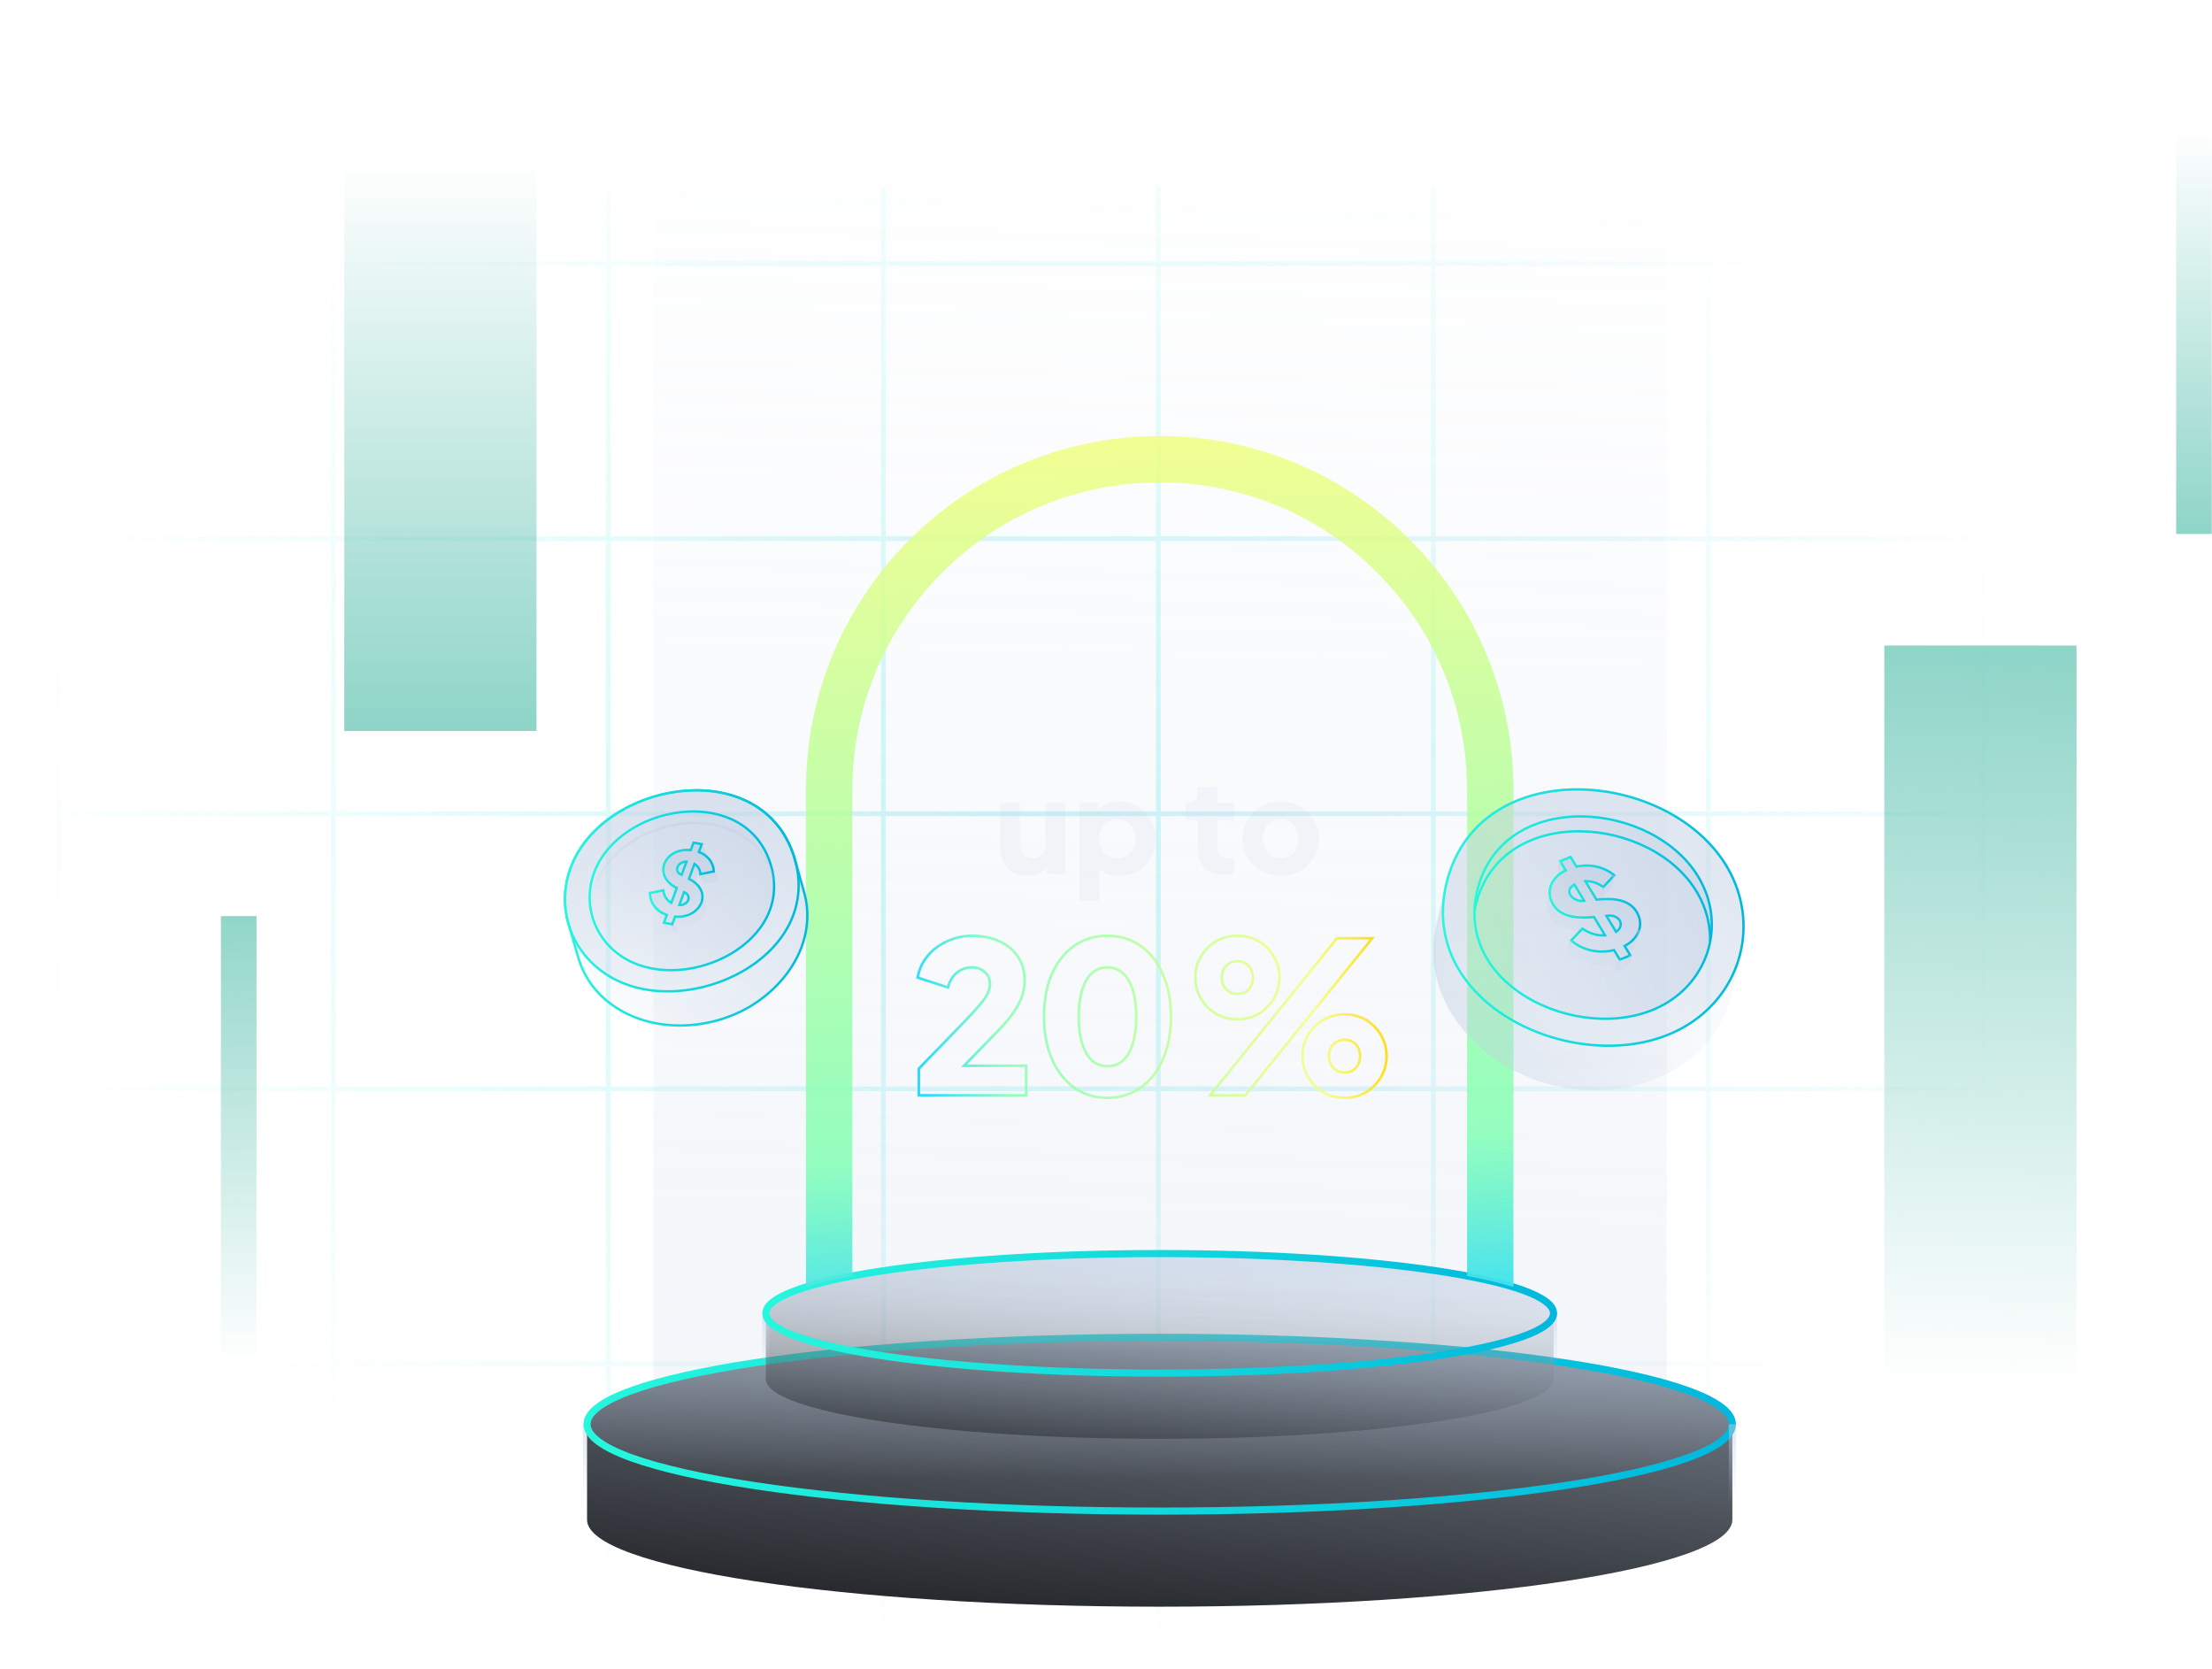 <svg width="830" height="626" viewBox="0 0 830 626" fill="none" xmlns="http://www.w3.org/2000/svg">
  <g opacity="0.25">
    <mask id="mask0_113_459" style="mask-type:alpha" maskUnits="userSpaceOnUse" x="0" y="0"
      width="780" height="626">
      <rect width="779.068" height="625.318" transform="matrix(-1 0 0 1 779.158 0)"
        fill="url(#paint0_radial_113_459)" />
    </mask>
    <g mask="url(#mask0_113_459)">
      <line y1="-0.89" x2="778.036" y2="-0.89"
        transform="matrix(-4.37114e-08 1 1 4.37114e-08 745.107 70.168)"
        stroke="url(#paint1_linear_113_459)" stroke-width="1.781" stroke-dasharray="780">
        <animate attributeName="stroke-dashoffset" from="1560" to="0" dur="4s" begin="1.4s"
          repeatCount="indefinite" />
      </line>
      <line y1="-0.89" x2="778.036" y2="-0.89"
        transform="matrix(-4.37114e-08 1 1 4.37114e-08 641.919 70.168)"
        stroke="url(#paint2_linear_113_459)" stroke-width="1.781" stroke-dasharray="780">
        <animate attributeName="stroke-dashoffset" from="1560" to="0" dur="4s" begin="1.2s"
          repeatCount="indefinite" />
      </line>
      <line y1="-0.89" x2="778.036" y2="-0.89"
        transform="matrix(-4.37114e-08 1 1 4.37114e-08 538.731 70.168)"
        stroke="url(#paint3_linear_113_459)" stroke-width="1.781" stroke-dasharray="780">
        <animate attributeName="stroke-dashoffset" from="1560" to="0" dur="4s" begin="1s"
          repeatCount="indefinite" />
      </line>
      <line y1="-0.89" x2="778.036" y2="-0.89"
        transform="matrix(-4.37114e-08 1 1 4.37114e-08 435.544 70.168)"
        stroke="url(#paint4_linear_113_459)" stroke-width="1.781" stroke-dasharray="780">
        <animate attributeName="stroke-dashoffset" from="1560" to="0" dur="4s" begin="0.8s"
          repeatCount="indefinite" />
      </line>
      <line y1="-0.89" x2="778.036" y2="-0.89"
        transform="matrix(-4.37114e-08 1 1 4.37114e-08 332.356 70.168)"
        stroke="url(#paint5_linear_113_459)" stroke-width="1.781" stroke-dasharray="780">
        <animate attributeName="stroke-dashoffset" from="1560" to="0" dur="4s" begin="0.6s"
          repeatCount="indefinite" />
      </line>
      <line y1="-0.89" x2="778.036" y2="-0.89"
        transform="matrix(-4.37114e-08 1 1 4.37114e-08 229.168 70.168)"
        stroke="url(#paint6_linear_113_459)" stroke-width="1.781" stroke-dasharray="780">
        <animate attributeName="stroke-dashoffset" from="1560" to="0" dur="4s" begin="0.4s"
          repeatCount="indefinite" />
      </line>
      <line y1="-0.89" x2="778.036" y2="-0.89"
        transform="matrix(-4.37114e-08 1 1 4.37114e-08 125.98 70.168)"
        stroke="url(#paint7_linear_113_459)" stroke-width="1.781" stroke-dasharray="780">
        <animate attributeName="stroke-dashoffset" from="1560" to="0" dur="4s"
          repeatCount="indefinite" />
      </line>
      <line y1="-0.89" x2="778.036" y2="-0.89"
        transform="matrix(-4.37114e-08 1 1 4.37114e-08 22.793 70.168)"
        stroke="url(#paint8_linear_113_459)" stroke-width="1.781" />
      <line y1="-0.89" x2="778.036" y2="-0.89" transform="matrix(1 0 0 -1 -5.068 98.029)"
        stroke="url(#paint9_linear_113_459)" stroke-width="1.781" stroke-dasharray="780">
        <animate attributeName="stroke-dashoffset" from="1560" to="0" dur="4s"
          repeatCount="indefinite" />
      </line>
      <line y1="-0.89" x2="778.036" y2="-0.89" transform="matrix(1 0 0 -1 -5.068 201.217)"
        stroke="url(#paint10_linear_113_459)" stroke-width="1.781" stroke-dasharray="780">
        <animate attributeName="stroke-dashoffset" from="1560" to="0" dur="4s" begin="0.4s"
          repeatCount="indefinite" />
      </line>
      <line y1="-0.89" x2="778.036" y2="-0.89" transform="matrix(1 0 0 -1 -5.068 304.404)"
        stroke="url(#paint11_linear_113_459)" stroke-width="1.781" stroke-dasharray="780">
        <animate attributeName="stroke-dashoffset" from="1560" to="0" dur="4s" begin="0.6s"
          repeatCount="indefinite" />
      </line>
      <line y1="-0.89" x2="778.036" y2="-0.89" transform="matrix(1 0 0 -1 -5.068 407.592)"
        stroke="url(#paint12_linear_113_459)" stroke-width="1.781" stroke-dasharray="780">
        <animate attributeName="stroke-dashoffset" from="1560" to="0" dur="4s" begin="0.8s"
          repeatCount="indefinite" />
      </line>
      <line y1="-0.89" x2="778.036" y2="-0.89" transform="matrix(1 0 0 -1 -5.068 510.78)"
        stroke="url(#paint13_linear_113_459)" stroke-width="1.781" stroke-dasharray="780">
        <animate attributeName="stroke-dashoffset" from="1560" to="0" dur="4s" begin="1s"
          repeatCount="indefinite" />
      </line>
      <line y1="-0.89" x2="778.036" y2="-0.89" transform="matrix(1 0 0 -1 -5.068 613.968)"
        stroke="url(#paint14_linear_113_459)" stroke-width="1.781" stroke-dasharray="780">
        <animate attributeName="stroke-dashoffset" from="1560" to="0" dur="4s" begin="1.2s"
          repeatCount="indefinite" />
      </line>
    </g>
  </g>
  <path d="M220.01 534.218V569.832" stroke="url(#paint15_linear_113_459)" stroke-width="2.671"
    stroke-miterlimit="10" />
  <g filter="url(#filter0_b_113_459)">
    <path d="M625.412 22.259H245.225V545.232H625.412V22.259Z" fill="url(#paint16_linear_113_459)"
      fill-opacity="0.4" />
  </g>
  <path xmlns="http://www.w3.org/2000/svg" fill-rule="evenodd" clip-rule="evenodd" d="M344.295 411.413V400.714L360.123 384.411C363.177 381.253 365.469 378.78 367.005 376.988L367.007 376.986C368.594 375.143 369.613 373.669 370.126 372.549L370.133 372.534L370.14 372.52C370.706 371.388 370.971 370.317 370.971 369.299C370.971 367.409 370.361 366.04 369.213 365.062L369.198 365.049L369.184 365.036C368.039 363.979 366.574 363.427 364.71 363.427C362.789 363.427 361.102 363.984 359.616 365.099L359.608 365.105L359.6 365.111C358.154 366.15 357.038 367.79 356.305 370.133L356.012 371.073L343.75 367.076L343.926 366.224C344.582 363.057 345.952 360.283 348.038 357.923C350.105 355.584 352.607 353.79 355.534 352.542C358.456 351.245 361.517 350.595 364.71 350.595C368.661 350.595 372.175 351.289 375.23 352.707C378.281 354.124 380.682 356.129 382.398 358.731C384.123 361.345 384.97 364.388 384.97 367.821C384.97 370.011 384.586 372.17 383.824 374.294L383.821 374.301C383.059 376.371 381.897 378.47 380.353 380.6C378.865 382.672 376.939 384.913 374.583 387.321C374.583 387.321 374.583 387.322 374.582 387.322L362.888 399.358H385.514V411.413H344.295ZM360.588 400.33L373.887 386.642C376.22 384.257 378.113 382.054 379.565 380.032C381.068 377.958 382.183 375.936 382.909 373.965C383.635 371.943 383.998 369.895 383.998 367.821C383.998 364.555 383.194 361.703 381.587 359.266C379.979 356.829 377.724 354.937 374.821 353.589C371.917 352.241 368.547 351.567 364.71 351.567C361.651 351.567 358.722 352.189 355.922 353.433C353.122 354.626 350.737 356.337 348.767 358.566C346.797 360.796 345.5 363.414 344.878 366.421L355.377 369.843C355.417 369.716 355.458 369.59 355.501 369.466C356.281 367.168 357.459 365.453 359.033 364.322C360.692 363.077 362.584 362.455 364.71 362.455C366.784 362.455 368.495 363.077 369.843 364.322C371.243 365.514 371.943 367.173 371.943 369.299C371.943 370.491 371.632 371.71 371.01 372.954C370.439 374.199 369.351 375.754 367.743 377.621C366.188 379.435 363.881 381.924 360.822 385.087L345.267 401.108V410.441H384.542V400.33H360.588ZM402.779 408.435L402.774 408.431C399.137 405.826 396.313 402.177 394.283 397.531C392.249 392.874 391.246 387.5 391.246 381.431C391.246 375.316 392.222 369.943 394.203 365.337L394.207 365.329C396.237 360.733 399.062 357.113 402.696 354.51L402.702 354.506C406.403 351.893 410.672 350.595 415.472 350.595C420.37 350.595 424.669 351.89 428.324 354.508C432.014 357.113 434.84 360.763 436.819 365.412C438.852 370.018 439.854 375.366 439.854 381.431C439.854 387.499 438.852 392.873 436.818 397.529C434.839 402.129 432.013 405.775 428.329 408.429L428.327 408.431C424.672 411.049 420.4 412.346 415.55 412.346C410.75 412.346 406.481 411.048 402.779 408.435ZM435.927 365.799C434.008 361.288 431.286 357.789 427.761 355.3C424.287 352.811 420.191 351.567 415.472 351.567C410.858 351.567 406.788 352.811 403.262 355.3C399.788 357.789 397.066 361.263 395.096 365.721C393.178 370.18 392.219 375.417 392.219 381.431C392.219 387.394 393.204 392.631 395.174 397.142C397.144 401.652 399.866 405.152 403.34 407.641C406.866 410.13 410.936 411.374 415.55 411.374C420.217 411.374 424.287 410.13 427.761 407.641C431.286 405.1 434.008 401.6 435.927 397.142C437.897 392.631 438.882 387.394 438.882 381.431C438.882 375.469 437.897 370.258 435.927 365.799ZM424.578 371.535L424.576 371.53C423.732 368.798 422.515 366.794 420.975 365.441L420.969 365.436L420.964 365.431C419.5 364.104 417.691 363.427 415.472 363.427C413.312 363.427 411.527 364.1 410.059 365.431C408.565 366.785 407.371 368.792 406.524 371.53L406.523 371.535C405.68 374.213 405.245 377.505 405.245 381.431C405.245 385.304 405.679 388.598 406.524 391.333C407.369 394.065 408.562 396.101 410.06 397.51C411.578 398.84 413.415 399.514 415.628 399.514C417.789 399.514 419.573 398.84 421.041 397.51C422.535 396.156 423.73 394.149 424.576 391.41C425.421 388.677 425.855 385.357 425.855 381.431C425.855 377.505 425.421 374.213 424.578 371.535ZM409.406 398.23C407.747 396.675 406.477 394.471 405.595 391.62C404.714 388.768 404.273 385.372 404.273 381.431C404.273 377.439 404.714 374.043 405.595 371.243C406.477 368.392 407.747 366.214 409.406 364.71C411.065 363.207 413.087 362.455 415.472 362.455C417.909 362.455 419.957 363.207 421.616 364.71C423.327 366.214 424.624 368.392 425.505 371.243C426.387 374.043 426.827 377.439 426.827 381.431C426.827 385.424 426.387 388.846 425.505 391.697C424.624 394.549 423.353 396.727 421.694 398.23C420.035 399.734 418.013 400.486 415.628 400.486C413.191 400.486 411.117 399.734 409.406 398.23ZM453.038 411.413L501.428 351.528H515.905L467.515 411.413H453.038ZM455.976 380.711L455.965 380.705C453.55 379.223 451.622 377.268 450.193 374.849C448.751 372.409 448.035 369.696 448.035 366.732C448.035 363.771 448.75 361.059 450.19 358.62C451.62 356.147 453.553 354.186 455.979 352.752L455.987 352.747C458.48 351.307 461.268 350.595 464.329 350.595C467.389 350.595 470.155 351.307 472.601 352.752C475.027 354.186 476.96 356.147 478.39 358.621C479.83 361.059 480.544 363.771 480.544 366.732C480.544 369.696 479.829 372.409 478.387 374.849C476.957 377.268 475.029 379.223 472.614 380.705L472.608 380.709L472.601 380.713C470.155 382.158 467.389 382.87 464.329 382.87C461.268 382.87 458.48 382.158 455.987 380.718L455.976 380.711ZM477.55 359.111C476.202 356.778 474.387 354.937 472.106 353.589C469.825 352.241 467.232 351.567 464.329 351.567C461.425 351.567 458.807 352.241 456.474 353.589C454.192 354.937 452.378 356.778 451.03 359.111C449.682 361.392 449.008 363.933 449.008 366.732C449.008 369.532 449.682 372.073 451.03 374.354C452.378 376.636 454.192 378.476 456.474 379.876C458.807 381.224 461.425 381.898 464.329 381.898C467.232 381.898 469.825 381.224 472.106 379.876C474.387 378.476 476.202 376.636 477.55 374.354C478.898 372.073 479.572 369.532 479.572 366.732C479.572 363.933 478.898 361.392 477.55 359.111ZM467.274 361.932L467.259 361.921C466.525 361.391 465.569 361.094 464.329 361.094C463.088 361.094 462.133 361.391 461.398 361.921L461.383 361.932L461.368 361.942C460.575 362.471 459.963 363.146 459.521 363.979C459.125 364.822 458.924 365.736 458.924 366.732C458.924 367.668 459.121 368.586 459.526 369.495C459.968 370.326 460.583 371.03 461.383 371.611C462.119 372.097 463.081 372.371 464.329 372.371C465.576 372.371 466.538 372.097 467.274 371.611C468.072 371.031 468.656 370.333 469.046 369.513C469.456 368.599 469.656 367.675 469.656 366.732C469.656 365.729 469.452 364.809 469.05 363.96C468.661 363.139 468.08 362.469 467.289 361.942L467.274 361.932ZM469.928 369.921C469.462 370.906 468.762 371.736 467.828 372.41C466.895 373.032 465.729 373.343 464.329 373.343C462.929 373.343 461.762 373.032 460.829 372.41C459.896 371.736 459.17 370.906 458.651 369.921C458.185 368.884 457.951 367.821 457.951 366.732C457.951 365.592 458.185 364.529 458.651 363.544C459.17 362.559 459.896 361.755 460.829 361.133C461.762 360.459 462.929 360.122 464.329 360.122C465.729 360.122 466.895 360.459 467.828 361.133C468.762 361.755 469.462 362.559 469.928 363.544C470.395 364.529 470.628 365.592 470.628 366.732C470.628 367.821 470.395 368.884 469.928 369.921ZM496.185 410.187L496.174 410.18C493.759 408.698 491.831 406.744 490.401 404.325C488.959 401.885 488.244 399.172 488.244 396.208C488.244 393.247 488.959 390.535 490.398 388.097C491.828 385.623 493.761 383.662 496.187 382.228L496.196 382.223C498.688 380.783 501.476 380.07 504.537 380.07C507.597 380.07 510.364 380.783 512.809 382.228C515.235 383.662 517.168 385.623 518.598 388.097C520.038 390.535 520.753 393.247 520.753 396.208C520.753 399.172 520.037 401.885 518.595 404.325C517.166 406.744 515.238 408.698 512.823 410.18L512.816 410.185L512.809 410.189C510.364 411.634 507.597 412.346 504.537 412.346C501.476 412.346 498.688 411.634 496.196 410.194L496.185 410.187ZM517.758 388.587C516.41 386.253 514.596 384.413 512.314 383.065C510.033 381.717 507.441 381.043 504.537 381.043C501.634 381.043 499.015 381.717 496.682 383.065C494.401 384.413 492.586 386.253 491.238 388.587C489.89 390.868 489.216 393.408 489.216 396.208C489.216 399.008 489.89 401.549 491.238 403.83C492.586 406.111 494.401 407.952 496.682 409.352C499.015 410.7 501.634 411.374 504.537 411.374C507.441 411.374 510.033 410.7 512.314 409.352C514.596 407.952 516.41 406.111 517.758 403.83C519.106 401.549 519.78 399.008 519.78 396.208C519.78 393.408 519.106 390.868 517.758 388.587ZM507.482 391.407L507.468 391.397C506.733 390.866 505.778 390.57 504.537 390.57C503.359 390.57 502.389 390.862 501.586 391.411L501.577 391.418C500.783 391.947 500.171 392.622 499.73 393.454C499.333 394.298 499.132 395.212 499.132 396.208C499.132 397.144 499.329 398.062 499.734 398.97C500.174 399.798 500.786 400.5 501.582 401.08C502.383 401.579 503.356 401.847 504.537 401.847C505.784 401.847 506.747 401.572 507.483 401.087C508.28 400.507 508.864 399.809 509.254 398.989C509.664 398.075 509.864 397.15 509.864 396.208C509.864 395.205 509.66 394.285 509.258 393.436C508.869 392.615 508.289 391.945 507.498 391.418L507.482 391.407ZM508.037 401.886C507.104 402.508 505.937 402.819 504.537 402.819C503.189 402.819 502.022 402.508 501.037 401.886C500.104 401.212 499.378 400.382 498.86 399.397C498.393 398.36 498.16 397.297 498.16 396.208C498.16 395.068 498.393 394.005 498.86 393.02C499.378 392.034 500.104 391.231 501.037 390.609C502.022 389.935 503.189 389.598 504.537 389.598C505.937 389.598 507.104 389.935 508.037 390.609C508.97 391.231 509.67 392.034 510.137 393.02C510.603 394.005 510.837 395.068 510.837 396.208C510.837 397.297 510.603 398.36 510.137 399.397C509.67 400.382 508.97 401.212 508.037 401.886ZM455.074 410.441H467.051L513.87 352.5H501.893L455.074 410.441Z" fill="url(#paint17_linear_113_459)"/>
  <path
    d="M385.381 328.587C383.23 328.587 381.388 328.13 379.856 327.218C378.357 326.272 377.216 324.968 376.433 323.306C375.651 321.643 375.26 319.704 375.26 317.487V301.303H382.594V316.9C382.594 317.911 382.79 318.807 383.181 319.59C383.605 320.34 384.192 320.926 384.941 321.35C385.691 321.774 386.539 321.986 387.484 321.986C388.462 321.986 389.309 321.774 390.027 321.35C390.776 320.926 391.347 320.34 391.738 319.59C392.162 318.807 392.374 317.911 392.374 316.9V301.303H399.708V328H392.863V322.719L393.254 323.893C392.634 325.49 391.624 326.68 390.222 327.462C388.853 328.212 387.239 328.587 385.381 328.587ZM405.069 337.779V301.303H411.914V306.388L411.279 304.921C412.159 303.584 413.349 302.558 414.848 301.84C416.38 301.091 418.124 300.716 420.08 300.716C422.623 300.716 424.921 301.335 426.974 302.574C429.028 303.813 430.658 305.491 431.864 307.61C433.07 309.696 433.673 312.043 433.673 314.651C433.673 317.226 433.07 319.574 431.864 321.692C430.691 323.811 429.077 325.49 427.023 326.729C424.97 327.967 422.639 328.587 420.031 328.587C418.206 328.587 416.511 328.261 414.946 327.609C413.414 326.924 412.175 325.93 411.23 324.626L412.403 323.11V337.779H405.069ZM419.151 321.986C420.52 321.986 421.726 321.676 422.769 321.057C423.812 320.437 424.627 319.574 425.214 318.465C425.801 317.357 426.094 316.086 426.094 314.651C426.094 313.217 425.801 311.962 425.214 310.886C424.627 309.778 423.812 308.914 422.769 308.295C421.726 307.643 420.52 307.317 419.151 307.317C417.847 307.317 416.674 307.626 415.63 308.246C414.62 308.865 413.821 309.729 413.234 310.837C412.68 311.946 412.403 313.217 412.403 314.651C412.403 316.086 412.68 317.357 413.234 318.465C413.821 319.574 414.62 320.437 415.63 321.057C416.674 321.676 417.847 321.986 419.151 321.986ZM459.615 328.293C456.388 328.293 453.878 327.43 452.085 325.702C450.324 323.942 449.444 321.497 449.444 318.367V307.659H444.946V301.303H445.19C446.559 301.303 447.602 300.96 448.32 300.276C449.069 299.591 449.444 298.564 449.444 297.195V295.239H456.779V301.303H463.037V307.659H456.779V317.878C456.779 318.791 456.942 319.557 457.268 320.177C457.594 320.763 458.099 321.203 458.783 321.497C459.468 321.79 460.316 321.937 461.326 321.937C461.554 321.937 461.815 321.921 462.108 321.888C462.402 321.855 462.712 321.823 463.037 321.79V328C462.549 328.065 461.994 328.13 461.375 328.196C460.756 328.261 460.169 328.293 459.615 328.293ZM480.586 328.587C477.946 328.587 475.534 327.984 473.35 326.778C471.198 325.571 469.471 323.925 468.167 321.839C466.895 319.72 466.26 317.324 466.26 314.651C466.26 311.946 466.895 309.55 468.167 307.463C469.471 305.377 471.198 303.731 473.35 302.525C475.534 301.319 477.946 300.716 480.586 300.716C483.227 300.716 485.623 301.319 487.774 302.525C489.926 303.731 491.637 305.377 492.908 307.463C494.212 309.55 494.864 311.946 494.864 314.651C494.864 317.324 494.212 319.72 492.908 321.839C491.637 323.925 489.926 325.571 487.774 326.778C485.623 327.984 483.227 328.587 480.586 328.587ZM480.586 321.986C481.923 321.986 483.08 321.676 484.058 321.057C485.069 320.437 485.851 319.574 486.405 318.465C486.992 317.357 487.285 316.086 487.285 314.651C487.285 313.217 486.992 311.962 486.405 310.886C485.851 309.778 485.069 308.914 484.058 308.295C483.08 307.643 481.923 307.317 480.586 307.317C479.25 307.317 478.076 307.643 477.066 308.295C476.055 308.914 475.257 309.778 474.67 310.886C474.116 311.962 473.839 313.217 473.839 314.651C473.839 316.086 474.116 317.357 474.67 318.465C475.257 319.574 476.055 320.437 477.066 321.057C478.076 321.676 479.25 321.986 480.586 321.986Z"
    fill="#C2D0E4" fill-opacity="0.15" />
  <g filter="url(#filter1_b_113_459)">
    <path d="M201.313 22.259H129.193V274.232H201.313V22.259Z" fill="url(#paint18_linear_113_459)">
      <animateTransform xmlns="http://www.w3.org/2000/svg" attributeName="transform"
        type="translate" values="0 0;0 -12;0 0" dur="3s" fill="freeze" repeatCount="indefinite"
        calcMode="spline" keySplines="0.5 0 0.5 1; 0.5 0 0.5 1" />
    </path>
  </g>
  <g filter="url(#filter2_b_113_459)">
    <path d="M779.158 242.179H707.039V520.862H779.158V242.179Z" fill="url(#paint19_linear_113_459)">
      <animateTransform xmlns="http://www.w3.org/2000/svg" attributeName="transform"
        type="translate" values="0 0;0 12;0 0" dur="3s" fill="freeze" repeatCount="indefinite"
        calcMode="spline" keySplines="0.5 0 0.5 1; 0.5 0 0.5 1" />
    </path>
  </g>
  <g filter="url(#filter3_b_113_459)">
    <path d="M829.909 22.259H816.554V200.332H829.909V22.259Z" fill="url(#paint20_linear_113_459)">
      <animateTransform xmlns="http://www.w3.org/2000/svg" attributeName="transform"
        type="translate" values="0 0;0 -12;0 0" dur="3s" fill="freeze" begin="0.5s"
        repeatCount="indefinite" calcMode="spline" keySplines="0.5 0 0.5 1; 0.5 0 0.5 1" />
    </path>
  </g>
  <g filter="url(#filter4_b_113_459)">
    <path d="M96.25 343.68H82.894V521.753H96.25V343.68Z" fill="url(#paint21_linear_113_459)">
      <animateTransform xmlns="http://www.w3.org/2000/svg" attributeName="transform"
        type="translate" values="0 0;0 12;0 0" dur="3s" fill="freeze" begin="0.5s"
        repeatCount="indefinite" calcMode="spline" keySplines="0.5 0 0.5 1; 0.5 0 0.5 1" />
    </path>
  </g>
  <g filter="url(#filter5_b_113_459)">
    <path
      d="M650.024 534.311V570.181C650.024 588.179 553.822 602.776 435.151 602.776C316.481 602.776 220.279 588.179 220.279 570.181V534.311C220.279 516.3 316.481 501.71 435.151 501.71C553.822 501.71 650.024 516.307 650.024 534.311Z"
      fill="url(#paint22_linear_113_459)" fill-opacity="1" />
  </g>
  <path
    d="M435.151 566.913C553.822 566.913 650.024 552.317 650.024 534.311C650.024 516.306 553.822 501.71 435.151 501.71C316.481 501.71 220.279 516.306 220.279 534.311C220.279 552.317 316.481 566.913 435.151 566.913Z"
    fill="url(#paint23_linear_113_459)" stroke="url(#paint24_linear_113_459)" stroke-width="2.671"
    stroke-miterlimit="10" />
  <g filter="url(#filter6_b_113_459)">
    <path
      d="M582.931 492.717V517.385C582.931 529.765 516.769 539.802 435.152 539.802C353.534 539.802 287.372 529.765 287.372 517.385V492.717C287.372 480.33 353.534 470.293 435.152 470.293C516.769 470.293 582.931 480.33 582.931 492.717Z"
      fill="url(#paint25_linear_113_459)" fill-opacity="0.6" />
  </g>
  <path d="M287.372 492.717V517.378" stroke="url(#paint26_linear_113_459)" stroke-width="2.671"
    stroke-miterlimit="10" />
  <path d="M582.932 492.717V517.378" stroke="url(#paint27_linear_113_459)" stroke-width="2.671"
    stroke-miterlimit="10" />
  <path
    d="M435.152 515.141C516.768 515.141 582.931 505.102 582.931 492.717C582.931 480.333 516.768 470.293 435.152 470.293C353.535 470.293 287.372 480.333 287.372 492.717C287.372 505.102 353.535 515.141 435.152 515.141Z"
    fill="url(#paint28_linear_113_459)" stroke="url(#paint29_linear_113_459)" stroke-width="2.671"
    stroke-miterlimit="10" />
  <path d="M650.03 534.312V570.174" stroke="url(#paint30_linear_113_459)" stroke-width="2.671"
    stroke-miterlimit="10" />
  <path
    d="M435.151 163.58C361.847 163.58 302.425 223.025 302.425 296.357V482.848C307.224 481.361 313.074 479.969 319.827 478.696V296.357C319.827 265.543 331.821 236.571 353.601 214.776C375.381 192.988 404.342 180.989 435.151 180.989C465.96 180.989 494.915 192.988 516.701 214.783C538.481 236.571 550.482 265.543 550.482 296.357V478.696C557.235 479.975 563.085 481.361 567.884 482.848V296.357C567.884 223.025 508.455 163.58 435.151 163.58Z"
    fill="url(#paint31_linear_113_459)" />
  <path d="M538.796 348.818L538.749 349.013" stroke="white" stroke-width="0.89"
    stroke-miterlimit="10" />
  <g>
    <g filter="url(#filter7_b_113_459)">
      <path
        d="M652.782 358.567L649.381 372.977L649.294 373.358C647.467 381.527 643.204 389.181 636.497 395.287C619.583 410.694 593.607 412.468 573.072 403.978C553.361 395.829 536.668 376.82 538.047 354.47C538.167 352.528 538.421 350.64 538.803 348.812L538.823 348.698L539.184 347.104V347.071L542.518 332.467C542.672 331.738 542.852 331.008 543.046 330.271C555.743 282.403 627.026 288.717 648.304 325.691C654.334 336.224 655.626 347.941 652.782 358.567Z"
        fill="url(#paint32_linear_113_459)" />
      <path
        d="M652.782 358.567L649.381 372.977L649.294 373.358C647.467 381.527 643.204 389.181 636.497 395.287C619.583 410.694 593.607 412.468 573.072 403.978C553.361 395.829 536.668 376.82 538.047 354.47C538.167 352.528 538.421 350.64 538.803 348.812L538.823 348.698L539.184 347.104V347.071L542.518 332.467C542.672 331.738 542.852 331.008 543.046 330.271C555.743 282.403 627.026 288.717 648.304 325.691C654.334 336.224 655.626 347.941 652.782 358.567Z"
        stroke="url(#paint33_linear_113_459)" stroke-width="0.89" stroke-miterlimit="10" />
    </g>
    <path
      d="M648.296 325.691C627.025 288.724 555.743 282.403 543.046 330.271C530.141 378.923 597.153 406.938 633.35 384.433C653.638 371.825 660.197 346.455 648.296 325.685V325.691Z"
      fill="url(#paint34_linear_113_459)" stroke="url(#paint35_linear_113_459)"
      stroke-width="0.89" stroke-miterlimit="10" />
    <path
      d="M637.628 329.601C620.835 300.415 564.552 295.426 554.532 333.217C544.345 371.631 597.248 393.747 625.828 375.983C641.845 366.026 647.026 345.999 637.628 329.601Z"
      fill="url(#paint36_linear_113_459)" stroke="url(#paint37_linear_113_459)"
      stroke-width="0.89" stroke-miterlimit="10" />
    <path
      d="M641.677 353.318C641.838 347.225 640.339 340.971 637.019 335.179C620.226 305.999 563.942 301.004 553.923 338.802C553.668 339.766 553.447 340.717 553.273 341.661"
      stroke="url(#paint38_linear_113_459)" stroke-width="0.89" stroke-miterlimit="10" />
    <path
      d="M614.844 343.576C615.573 345.43 615.58 347.231 615.058 348.872V348.899L614.041 353.104C613.659 354.858 612.682 356.445 611.33 357.744L611.738 358.42L610.54 363.342L606.605 364.915L604.436 361.333C598.874 362.772 592.776 361.5 588.399 357.744L589.55 352.816L593.011 349.16C587.817 349.153 582.429 347.76 580.695 342.136C579.966 339.752 580.381 337.536 581.512 335.688C581.177 332.842 582.462 330.331 584.55 328.483L584.276 328.035L585.414 323.066L589.349 321.506L591.545 325.122C596.471 324.017 601.812 325.122 605.714 328.376L604.536 333.338L600.755 337.355C606.257 336.94 612.548 337.71 614.844 343.569V343.576Z"
      fill="url(#paint39_linear_113_459)" />
    <path fill-rule="evenodd" clip-rule="evenodd"
      d="M601.565 332.789L605.714 328.383C601.812 325.129 596.471 324.017 591.545 325.129L589.35 321.513L585.414 323.073L587.516 326.542C583.373 328.51 580.374 332.508 581.826 337.195C584.015 344.286 592.007 344.674 598.104 344.018L602.267 350.894C599.235 351.129 596.224 350.131 593.774 348.37L589.55 352.829C593.941 356.586 600.052 357.865 605.621 356.425L607.796 360.014L611.738 358.434L609.59 354.898C613.867 352.715 616.691 348.323 614.837 343.582C612.307 337.114 604.898 336.846 599.061 337.536L594.858 330.606C597.281 330.499 599.657 331.316 601.558 332.802L601.565 332.789ZM607.756 345.303C608.62 346.95 607.964 348.624 606.371 349.562L602.75 343.596C604.644 343.254 606.619 343.69 607.756 345.303ZM590.743 331.851L594.444 337.958C590.689 338.621 586.218 334.416 590.743 331.851Z"
      fill="url(#paint40_linear_113_459)" />
    <path
      d="M605.714 328.383L606.039 328.688L606.363 328.344L606 328.041L605.714 328.383ZM601.565 332.789L601.241 332.484L601.196 332.531L601.167 332.59L601.565 332.789ZM591.545 325.129L591.164 325.36L591.331 325.634L591.643 325.563L591.545 325.129ZM589.35 321.513L589.73 321.282L589.535 320.961L589.186 321.099L589.35 321.513ZM585.414 323.073L585.25 322.659L584.76 322.854L585.033 323.304L585.414 323.073ZM587.516 326.542L587.707 326.944L588.152 326.732L587.896 326.311L587.516 326.542ZM581.826 337.195L582.252 337.063L582.252 337.063L581.826 337.195ZM598.104 344.018L598.485 343.787L598.338 343.545L598.057 343.575L598.104 344.018ZM602.267 350.894L602.302 351.338L603.023 351.282L602.648 350.664L602.267 350.894ZM593.774 348.37L594.034 348.008L593.718 347.782L593.451 348.064L593.774 348.37ZM589.55 352.829L589.227 352.523L588.905 352.863L589.261 353.168L589.55 352.829ZM605.621 356.425L606.001 356.194L605.83 355.911L605.509 355.994L605.621 356.425ZM607.796 360.014L607.415 360.245L607.611 360.568L607.962 360.427L607.796 360.014ZM611.738 358.434L611.904 358.847L612.392 358.651L612.119 358.202L611.738 358.434ZM609.59 354.898L609.387 354.502L608.96 354.72L609.209 355.13L609.59 354.898ZM614.837 343.582L615.252 343.42L615.252 343.42L614.837 343.582ZM599.061 337.536L598.681 337.767L598.829 338.012L599.114 337.978L599.061 337.536ZM594.858 330.606L594.838 330.161L594.088 330.194L594.477 330.837L594.858 330.606ZM601.558 332.802L601.284 333.153L601.713 333.488L601.956 333.001L601.558 332.802ZM606.371 349.562L605.99 349.793L606.218 350.168L606.597 349.945L606.371 349.562ZM607.756 345.303L608.151 345.097L608.137 345.071L608.12 345.047L607.756 345.303ZM602.75 343.596L602.671 343.158L602.033 343.273L602.369 343.827L602.75 343.596ZM590.743 331.851L591.123 331.621L590.899 331.251L590.523 331.464L590.743 331.851ZM594.444 337.958L594.521 338.396L595.162 338.283L594.825 337.727L594.444 337.958ZM605.39 328.078L601.241 332.484L601.889 333.094L606.039 328.688L605.39 328.078ZM591.643 325.563C596.445 324.48 601.642 325.566 605.429 328.725L606 328.041C601.983 324.691 596.497 323.555 591.447 324.695L591.643 325.563ZM588.969 321.744L591.164 325.36L591.925 324.898L589.73 321.282L588.969 321.744ZM585.578 323.487L589.514 321.927L589.186 321.099L585.25 322.659L585.578 323.487ZM587.896 326.311L585.795 322.843L585.033 323.304L587.135 326.772L587.896 326.311ZM582.252 337.063C580.891 332.672 583.671 328.861 587.707 326.944L587.325 326.14C583.074 328.159 579.857 332.343 581.401 337.326L582.252 337.063ZM598.057 343.575C595.027 343.901 591.575 343.961 588.626 343.085C585.699 342.215 583.292 340.434 582.252 337.063L581.401 337.326C582.549 341.047 585.233 343.005 588.373 343.938C591.491 344.865 595.084 344.79 598.152 344.46L598.057 343.575ZM602.648 350.664L598.485 343.787L597.723 344.248L601.887 351.125L602.648 350.664ZM593.514 348.731C596.036 350.545 599.15 351.582 602.302 351.338L602.233 350.45C599.32 350.676 596.411 349.717 594.034 348.008L593.514 348.731ZM589.874 353.135L594.097 348.676L593.451 348.064L589.227 352.523L589.874 353.135ZM605.509 355.994C600.074 357.399 594.115 356.148 589.84 352.491L589.261 353.168C593.768 357.023 600.03 358.33 605.732 356.856L605.509 355.994ZM608.177 359.783L606.001 356.194L605.24 356.656L607.415 360.245L608.177 359.783ZM611.573 358.02L607.63 359.601L607.962 360.427L611.904 358.847L611.573 358.02ZM609.209 355.13L611.358 358.665L612.119 358.202L609.97 354.667L609.209 355.13ZM614.423 343.745C616.163 348.194 613.545 352.38 609.387 354.502L609.792 355.295C614.189 353.051 617.22 348.452 615.252 343.42L614.423 343.745ZM599.114 337.978C602.013 337.636 605.257 337.538 608.072 338.305C610.869 339.066 613.221 340.672 614.423 343.745L615.252 343.42C613.924 340.025 611.306 338.262 608.306 337.446C605.325 336.634 601.946 336.747 599.009 337.094L599.114 337.978ZM594.477 330.837L598.681 337.767L599.442 337.305L595.239 330.375L594.477 330.837ZM601.832 332.452C599.853 330.904 597.374 330.049 594.838 330.161L594.878 331.051C597.188 330.949 599.461 331.728 601.284 333.153L601.832 332.452ZM601.167 332.59L601.16 332.603L601.956 333.001L601.963 332.988L601.167 332.59ZM606.597 349.945C607.469 349.432 608.111 348.701 608.406 347.844C608.703 346.979 608.636 346.022 608.151 345.097L607.362 345.51C607.74 346.231 607.777 346.935 607.564 347.554C607.349 348.179 606.866 348.754 606.145 349.178L606.597 349.945ZM602.369 343.827L605.99 349.793L606.752 349.331L603.13 343.365L602.369 343.827ZM608.12 345.047C606.848 343.243 604.668 342.798 602.671 343.158L602.829 344.034C604.62 343.711 606.389 344.136 607.393 345.56L608.12 345.047ZM590.362 332.082L594.063 338.189L594.825 337.727L591.123 331.621L590.362 332.082ZM594.367 337.52C592.656 337.822 590.761 337.004 589.837 335.838C589.384 335.266 589.196 334.653 589.32 334.073C589.443 333.494 589.9 332.841 590.962 332.239L590.523 331.464C589.323 332.144 588.642 332.978 588.449 333.888C588.255 334.798 588.572 335.675 589.14 336.391C590.259 337.804 592.477 338.757 594.521 338.396L594.367 337.52Z"
      fill="url(#paint41_linear_113_459)" />
    <path d="M605.714 328.376L604.536 333.344" stroke="url(#paint42_linear_113_459)"
      stroke-width="0.89" stroke-miterlimit="10" />
    <path d="M601.564 332.789L600.393 337.743" stroke="url(#paint43_linear_113_459)"
      stroke-width="0.89" stroke-miterlimit="10" />
    <path d="M585.421 323.066L584.283 328.041" stroke="url(#paint44_linear_113_459)"
      stroke-width="0.89" stroke-miterlimit="10" />
    <path d="M589.557 352.823L588.405 357.757" stroke="url(#paint45_linear_113_459)"
      stroke-width="0.89" stroke-miterlimit="10" />
    <path d="M607.796 360.007L606.604 364.928" stroke="url(#paint46_linear_113_459)"
      stroke-width="0.89" stroke-miterlimit="10" />
    <path d="M611.745 358.427L610.54 363.348" stroke="url(#paint47_linear_113_459)"
      stroke-width="0.89" stroke-miterlimit="10" />
    <path d="M614.04 353.104L615.057 348.872" stroke="url(#paint48_linear_113_459)"
      stroke-width="0.89" stroke-miterlimit="10" />
    <path d="M301.919 335.454L301.966 335.608" stroke="white" stroke-width="0.89"
      stroke-miterlimit="10" />
      <animateTransform xmlns="http://www.w3.org/2000/svg" attributeName="transform"
      type="translate" values="0 0;0 -10;0 0" dur="3s" fill="freeze" repeatCount="indefinite"
      calcMode="spline" keySplines="0.5 0 0.5 1; 0.5 0 0.5 1" />
  </g>
  <g>
    <g filter="url(#filter8_b_113_459)">
      <path
        d="M213.589 347.519L216.801 358.601L216.882 358.896C218.622 365.176 222.243 370.975 227.705 375.461C241.473 386.783 261.753 387.152 277.408 379.739C292.428 372.629 304.677 357.175 302.729 339.839C302.561 338.333 302.287 336.873 301.919 335.467L301.899 335.38L301.551 334.155V334.128L298.385 322.892C298.238 322.33 298.064 321.767 297.89 321.205C286.13 284.452 230.904 292.159 215.791 321.767C211.507 330.204 210.965 339.371 213.595 347.533L213.589 347.519Z"
        fill="url(#paint49_linear_113_459)" />
      <path
        d="M213.589 347.519L216.801 358.601L216.882 358.896C218.622 365.176 222.243 370.975 227.705 375.461C241.473 386.783 261.753 387.152 277.408 379.739C292.428 372.629 304.677 357.175 302.729 339.839C302.561 338.333 302.287 336.873 301.919 335.467L301.899 335.38L301.551 334.155V334.128L298.385 322.892C298.238 322.33 298.064 321.767 297.89 321.205C286.13 284.452 230.904 292.159 215.791 321.767C211.507 330.204 210.965 339.371 213.595 347.533L213.589 347.519Z"
        stroke="url(#paint50_linear_113_459)" stroke-width="0.89" stroke-miterlimit="10" />
    </g>
    <path
      d="M215.791 321.754C230.897 292.152 286.13 284.432 297.883 321.192C309.83 358.547 258.781 382.98 229.726 366.89C213.441 357.871 207.344 338.386 215.791 321.754Z"
      fill="url(#paint51_linear_113_459)" stroke="url(#paint52_linear_113_459)"
      stroke-width="0.89" stroke-miterlimit="10" />
    <path
      d="M224.244 324.379C236.171 301.004 279.777 294.918 289.061 323.937C298.492 353.432 258.185 372.722 235.247 360.014C222.39 352.896 217.577 337.509 224.244 324.379Z"
      fill="url(#paint53_linear_113_459)" stroke="url(#paint54_linear_113_459)"
      stroke-width="0.89" stroke-miterlimit="10" />
    <path
      d="M222.022 343C221.661 338.266 222.578 333.338 224.941 328.704C236.868 305.336 280.474 299.243 289.758 328.263C289.992 328.999 290.2 329.736 290.374 330.459"
      stroke="url(#paint55_linear_113_459)" stroke-width="0.89" stroke-miterlimit="10" />
    <path
      d="M254.946 347.506L253.889 350.378L250.803 349.783L249.143 346.174L249.344 345.625C247.463 344.339 246.111 342.431 245.696 340.174C244.565 338.755 243.882 336.987 243.896 335.025L248.916 334.048C249.056 335.413 249.618 336.706 250.535 337.683H250.576C250.576 337.683 250.576 337.71 250.582 337.73C250.957 338.132 251.392 338.473 251.881 338.755L253.193 335.199C251.62 333.833 250.796 332.24 250.602 330.666C246.051 325.443 251.031 317.978 259.19 318.955L260.234 316.13L263.313 316.705L264.932 320.375L264.705 320.991C266.318 322.223 267.463 323.97 267.744 326.026C268.774 327.291 269.404 328.858 269.424 330.599L264.43 331.59L263.005 328.383C262.771 328.149 262.503 327.941 262.215 327.76L260.917 331.289C262.597 332.688 263.42 334.329 263.56 335.963C267.924 341.085 262.978 348.283 254.946 347.513V347.506Z"
      fill="url(#paint56_linear_113_459)" />
    <path d="M249.144 346.167L250.803 349.776" stroke="url(#paint57_linear_113_459)"
      stroke-width="0.89" stroke-miterlimit="10" />
    <path d="M253.889 350.372L252.235 346.763" stroke="url(#paint58_linear_113_459)"
      stroke-width="0.89" stroke-miterlimit="10" />
    <path d="M262.812 327.934L264.431 331.583" stroke="url(#paint59_linear_113_459)"
      stroke-width="0.89" stroke-miterlimit="10" />
    <path d="M267.811 326.943L269.417 330.592" stroke="url(#paint60_linear_113_459)"
      stroke-width="0.89" stroke-miterlimit="10" />
    <path d="M264.925 320.368L263.306 316.699" stroke="url(#paint61_linear_113_459)"
      stroke-width="0.89" stroke-miterlimit="10" />
    <path
      d="M258.507 329.735L260.588 324.104C261.927 324.941 262.73 326.367 262.811 327.934L267.81 326.943C267.77 323.515 265.374 320.776 262.228 319.645L263.313 316.699L260.234 316.123L259.19 318.948C249.592 317.797 244.398 328.343 253.942 333.157L251.881 338.741C250.167 337.764 249.116 335.976 248.916 334.034L243.896 335.012C243.876 338.929 246.6 342.049 250.221 343.247L249.143 346.16L252.235 346.756L253.3 343.883C262.744 344.767 268.132 334.476 258.507 329.735ZM255.763 328.235C252.282 326.823 254.645 323.133 257.59 323.267L255.763 328.235ZM254.893 339.551L256.686 334.697C257.965 335.206 258.647 336.284 258.299 337.603C257.704 338.949 256.358 339.612 254.899 339.551H254.893Z"
      fill="url(#paint62_linear_113_459)" stroke="url(#paint63_linear_113_459)"
      stroke-width="0.89" stroke-miterlimit="10" />
      <animateTransform xmlns="http://www.w3.org/2000/svg" attributeName="transform"
      type="translate" values="0 0;0 10;0 0" dur="3s" fill="freeze" repeatCount="indefinite"
      calcMode="spline" keySplines="0.5 0 0.5 1; 0.5 0 0.5 1" />
  </g>
  <defs>
    <filter id="filter0_b_113_459" x="231.869" y="8.904" width="406.898" height="549.684"
      filterUnits="userSpaceOnUse" color-interpolation-filters="sRGB">
      <feFlood flood-opacity="0" result="BackgroundImageFix" />
      <feGaussianBlur in="BackgroundImageFix" stdDeviation="6.678" />
      <feComposite in2="SourceAlpha" operator="in" result="effect1_backgroundBlur_113_459" />
      <feBlend mode="normal" in="SourceGraphic" in2="effect1_backgroundBlur_113_459" result="shape" />
    </filter>
    <filter id="filter1_b_113_459" x="115.838" y="8.904" width="98.83" height="278.684"
      filterUnits="userSpaceOnUse" color-interpolation-filters="sRGB">
      <feFlood flood-opacity="0" result="BackgroundImageFix" />
      <feGaussianBlur in="BackgroundImageFix" stdDeviation="6.678" />
      <feComposite in2="SourceAlpha" operator="in" result="effect1_backgroundBlur_113_459" />
      <feBlend mode="normal" in="SourceGraphic" in2="effect1_backgroundBlur_113_459" result="shape" />
    </filter>
    <filter id="filter2_b_113_459" x="693.684" y="228.823" width="98.83" height="305.394"
      filterUnits="userSpaceOnUse" color-interpolation-filters="sRGB">
      <feFlood flood-opacity="0" result="BackgroundImageFix" />
      <feGaussianBlur in="BackgroundImageFix" stdDeviation="6.678" />
      <feComposite in2="SourceAlpha" operator="in" result="effect1_backgroundBlur_113_459" />
      <feBlend mode="normal" in="SourceGraphic" in2="effect1_backgroundBlur_113_459" result="shape" />
    </filter>
    <filter id="filter3_b_113_459" x="803.198" y="8.904" width="40.066" height="204.783"
      filterUnits="userSpaceOnUse" color-interpolation-filters="sRGB">
      <feFlood flood-opacity="0" result="BackgroundImageFix" />
      <feGaussianBlur in="BackgroundImageFix" stdDeviation="6.678" />
      <feComposite in2="SourceAlpha" operator="in" result="effect1_backgroundBlur_113_459" />
      <feBlend mode="normal" in="SourceGraphic" in2="effect1_backgroundBlur_113_459" result="shape" />
    </filter>
    <filter id="filter4_b_113_459" x="69.539" y="330.325" width="40.066" height="204.783"
      filterUnits="userSpaceOnUse" color-interpolation-filters="sRGB">
      <feFlood flood-opacity="0" result="BackgroundImageFix" />
      <feGaussianBlur in="BackgroundImageFix" stdDeviation="6.678" />
      <feComposite in2="SourceAlpha" operator="in" result="effect1_backgroundBlur_113_459" />
      <feBlend mode="normal" in="SourceGraphic" in2="effect1_backgroundBlur_113_459" result="shape" />
    </filter>
    <filter id="filter5_b_113_459" x="193.568" y="474.999" width="483.166" height="154.488"
      filterUnits="userSpaceOnUse" color-interpolation-filters="sRGB">
      <feFlood flood-opacity="0" result="BackgroundImageFix" />
      <feGaussianBlur in="BackgroundImageFix" stdDeviation="13.355" />
      <feComposite in2="SourceAlpha" operator="in" result="effect1_backgroundBlur_113_459" />
      <feBlend mode="normal" in="SourceGraphic" in2="effect1_backgroundBlur_113_459" result="shape" />
    </filter>
    <filter id="filter6_b_113_459" x="260.661" y="443.582" width="348.98" height="122.931"
      filterUnits="userSpaceOnUse" color-interpolation-filters="sRGB">
      <feFlood flood-opacity="0" result="BackgroundImageFix" />
      <feGaussianBlur in="BackgroundImageFix" stdDeviation="13.355" />
      <feComposite in2="SourceAlpha" operator="in" result="effect1_backgroundBlur_113_459" />
      <feBlend mode="normal" in="SourceGraphic" in2="effect1_backgroundBlur_113_459" result="shape" />
    </filter>
    <filter id="filter7_b_113_459" x="510.811" y="269.006" width="170.57" height="167.178"
      filterUnits="userSpaceOnUse" color-interpolation-filters="sRGB">
      <feFlood flood-opacity="0" result="BackgroundImageFix" />
      <feGaussianBlur in="BackgroundImageFix" stdDeviation="13.355" />
      <feComposite in2="SourceAlpha" operator="in" result="effect1_backgroundBlur_113_459" />
      <feBlend mode="normal" in="SourceGraphic" in2="effect1_backgroundBlur_113_459" result="shape" />
    </filter>
    <filter id="filter8_b_113_459" x="184.842" y="269.349" width="145.248" height="142.542"
      filterUnits="userSpaceOnUse" color-interpolation-filters="sRGB">
      <feFlood flood-opacity="0" result="BackgroundImageFix" />
      <feGaussianBlur in="BackgroundImageFix" stdDeviation="13.355" />
      <feComposite in2="SourceAlpha" operator="in" result="effect1_backgroundBlur_113_459" />
      <feBlend mode="normal" in="SourceGraphic" in2="effect1_backgroundBlur_113_459" result="shape" />
    </filter>
    <radialGradient id="paint0_radial_113_459" cx="0" cy="0" r="1" gradientUnits="userSpaceOnUse"
      gradientTransform="translate(389.534 312.659) rotate(90) scale(312.659 389.534)">
      <stop />
      <stop offset="1" stop-opacity="0" />
    </radialGradient>
    <linearGradient id="paint1_linear_113_459" x1="-2.83" y1="0.495" x2="779.58" y2="0.495"
      gradientUnits="userSpaceOnUse">
      <stop stop-color="#26F7DD" />
      <stop offset="1" stop-color="#00B8DD" />
    </linearGradient>
    <linearGradient id="paint2_linear_113_459" x1="-2.83" y1="0.495" x2="779.58" y2="0.495"
      gradientUnits="userSpaceOnUse">
      <stop stop-color="#26F7DD" />
      <stop offset="1" stop-color="#00B8DD" />
    </linearGradient>
    <linearGradient id="paint3_linear_113_459" x1="-2.83" y1="0.495" x2="779.58" y2="0.495"
      gradientUnits="userSpaceOnUse">
      <stop stop-color="#26F7DD" />
      <stop offset="1" stop-color="#00B8DD" />
    </linearGradient>
    <linearGradient id="paint4_linear_113_459" x1="-2.83" y1="0.495" x2="779.58" y2="0.495"
      gradientUnits="userSpaceOnUse">
      <stop stop-color="#26F7DD" />
      <stop offset="1" stop-color="#00B8DD" />
    </linearGradient>
    <linearGradient id="paint5_linear_113_459" x1="-2.83" y1="0.495" x2="779.58" y2="0.495"
      gradientUnits="userSpaceOnUse">
      <stop stop-color="#26F7DD" />
      <stop offset="1" stop-color="#00B8DD" />
    </linearGradient>
    <linearGradient id="paint6_linear_113_459" x1="-2.83" y1="0.495" x2="779.58" y2="0.495"
      gradientUnits="userSpaceOnUse">
      <stop stop-color="#26F7DD" />
      <stop offset="1" stop-color="#00B8DD" />
    </linearGradient>
    <linearGradient id="paint7_linear_113_459" x1="-2.83" y1="0.495" x2="779.58" y2="0.495"
      gradientUnits="userSpaceOnUse">
      <stop stop-color="#26F7DD" />
      <stop offset="1" stop-color="#00B8DD" />
    </linearGradient>
    <linearGradient id="paint8_linear_113_459" x1="-2.83" y1="0.495" x2="779.58" y2="0.495"
      gradientUnits="userSpaceOnUse">
      <stop stop-color="#26F7DD" />
      <stop offset="1" stop-color="#00B8DD" />
    </linearGradient>
    <linearGradient id="paint9_linear_113_459" x1="-2.83" y1="0.495" x2="779.58" y2="0.495"
      gradientUnits="userSpaceOnUse">
      <stop stop-color="#26F7DD" />
      <stop offset="1" stop-color="#00B8DD" />
    </linearGradient>
    <linearGradient id="paint10_linear_113_459" x1="-2.83" y1="0.495" x2="779.58"
      y2="0.495" gradientUnits="userSpaceOnUse">
      <stop stop-color="#26F7DD" />
      <stop offset="1" stop-color="#00B8DD" />
    </linearGradient>
    <linearGradient id="paint11_linear_113_459" x1="-2.83" y1="0.495" x2="779.58"
      y2="0.495" gradientUnits="userSpaceOnUse">
      <stop stop-color="#26F7DD" />
      <stop offset="1" stop-color="#00B8DD" />
    </linearGradient>
    <linearGradient id="paint12_linear_113_459" x1="-2.83" y1="0.495" x2="779.58"
      y2="0.495" gradientUnits="userSpaceOnUse">
      <stop stop-color="#26F7DD" />
      <stop offset="1" stop-color="#00B8DD" />
    </linearGradient>
    <linearGradient id="paint13_linear_113_459" x1="-2.83" y1="0.495" x2="779.58"
      y2="0.495" gradientUnits="userSpaceOnUse">
      <stop stop-color="#26F7DD" />
      <stop offset="1" stop-color="#00B8DD" />
    </linearGradient>
    <linearGradient id="paint14_linear_113_459" x1="-2.83" y1="0.495" x2="779.58"
      y2="0.495" gradientUnits="userSpaceOnUse">
      <stop stop-color="#26F7DD" />
      <stop offset="1" stop-color="#00B8DD" />
    </linearGradient>
    <linearGradient id="paint15_linear_113_459" x1="220.51" y1="534.218" x2="233.295" y2="555.475"
      gradientUnits="userSpaceOnUse">
      <stop stop-color="#C2D0E4" stop-opacity="0.5" />
      <stop offset="1" stop-color="#C2D0E4" stop-opacity="0" />
    </linearGradient>
    <linearGradient id="paint16_linear_113_459" x1="451.059" y1="551.58" x2="465.774" y2="22.161"
      gradientUnits="userSpaceOnUse">
      <stop stop-color="#C2D0E4" stop-opacity="0.5" />
      <stop offset="1" stop-color="#C2D0E4" stop-opacity="0" />
    </linearGradient>
    <linearGradient id="paint17_linear_113_459" x1="343.674" y1="381.059" x2="519.769" y2="360.385"
      gradientUnits="userSpaceOnUse">
      <stop stop-color="#2CD9FF" />
      <stop offset="0.182" stop-color="#7EFFB2" stop-opacity="0.81" />
      <stop offset="0.842" stop-color="#F4FF7A" stop-opacity="0.82" />
      <stop offset="1" stop-color="#FFD80E" />
    </linearGradient>
    <linearGradient id="paint18_linear_113_459" x1="163.51" y1="274.073" x2="163.51" y2="60.224"
      gradientUnits="userSpaceOnUse">
      <stop stop-color="#1DAA91" stop-opacity="0.5" />
      <stop offset="1" stop-color="#1DAA91" stop-opacity="0" />
    </linearGradient>
    <linearGradient id="paint19_linear_113_459" x1="785.836" y1="242.179" x2="779.158" y2="520.862"
      gradientUnits="userSpaceOnUse">
      <stop stop-color="#1DAA91" stop-opacity="0.5" />
      <stop offset="1" stop-color="#1DAA91" stop-opacity="0" />
    </linearGradient>
    <linearGradient id="paint20_linear_113_459" x1="822.909" y1="200.219" x2="822.909" y2="49.09"
      gradientUnits="userSpaceOnUse">
      <stop stop-color="#1DAA91" stop-opacity="0.5" />
      <stop offset="1" stop-color="#1DAA91" stop-opacity="0" />
    </linearGradient>
    <linearGradient id="paint21_linear_113_459" x1="93.579" y1="338.783" x2="96.25" y2="511.068"
      gradientUnits="userSpaceOnUse">
      <stop stop-color="#1DAA91" stop-opacity="0.5" />
      <stop offset="1" stop-color="#1DAA91" stop-opacity="0" />
    </linearGradient>
    <linearGradient id="paint22_linear_113_459" x1="435.151" y1="501.71" x2="425.156" y2="612.978"
      gradientUnits="userSpaceOnUse">
      <stop stop-color="#6f7782" stop-opacity="1" />
      <stop offset="1" stop-color="#232529" stop-opacity="1" />
    </linearGradient>
    <linearGradient id="paint23_linear_113_459" x1="435.151" y1="501.71" x2="435.287" y2="554.707"
      gradientUnits="userSpaceOnUse">
      <stop stop-color="#C2D0E4" stop-opacity="0.5" />
      <stop offset="1" stop-color="#C2D0E4" stop-opacity="0" />
    </linearGradient>
    <linearGradient id="paint24_linear_113_459" x1="218.716" y1="533.97" x2="650.876" y2="533.97"
      gradientUnits="userSpaceOnUse">
      <stop stop-color="#26F7DD" />
      <stop offset="1" stop-color="#00B8DD" />
    </linearGradient>
    <linearGradient id="paint25_linear_113_459" x1="435.151" y1="470.293" x2="428.286" y2="547.827"
      gradientUnits="userSpaceOnUse">
      <stop stop-color="#C2D0E4" stop-opacity="0.5" />
      <stop offset="1" stop-color="#232529" stop-opacity="1" />
    </linearGradient>
    <linearGradient id="paint26_linear_113_459" x1="287.872" y1="492.717" x2="294.986" y2="509.799"
      gradientUnits="userSpaceOnUse">
      <stop stop-color="#C2D0E4" stop-opacity="0.5" />
      <stop offset="1" stop-color="#C2D0E4" stop-opacity="0" />
    </linearGradient>
    <linearGradient id="paint27_linear_113_459" x1="583.432" y1="492.717" x2="590.546" y2="509.799"
      gradientUnits="userSpaceOnUse">
      <stop stop-color="#C2D0E4" stop-opacity="0.5" />
      <stop offset="1" stop-color="#C2D0E4" stop-opacity="0" />
    </linearGradient>
    <linearGradient id="paint28_linear_113_459" x1="435.151" y1="470.293" x2="435.245" y2="506.746"
      gradientUnits="userSpaceOnUse">
      <stop stop-color="#C2D0E4" stop-opacity="0.5" />
      <stop offset="1" stop-color="#C2D0E4" stop-opacity="0" />
    </linearGradient>
    <linearGradient id="paint29_linear_113_459" x1="286.297" y1="492.483" x2="583.517" y2="492.483"
      gradientUnits="userSpaceOnUse">
      <stop stop-color="#26F7DD" />
      <stop offset="1" stop-color="#00B8DD" />
    </linearGradient>
    <linearGradient id="paint30_linear_113_459" x1="650.53" y1="534.312" x2="663.447" y2="555.638"
      gradientUnits="userSpaceOnUse">
      <stop stop-color="#C2D0E4" stop-opacity="0.5" />
      <stop offset="1" stop-color="#C2D0E4" stop-opacity="0" />
    </linearGradient>
    <linearGradient id="paint31_linear_113_459" x1="435.478" y1="506.171" x2="416.963" y2="89.662"
      gradientUnits="userSpaceOnUse">
      <stop stop-color="#2CD9FF">
        <animate attributeName="stop-color" values="#2CD9FF;#7EFFB2;#2CD9FF" dur="3s" repeatCount="indefinite" />
      </stop>
      <stop offset="0.182" stop-color="#7EFFB2" stop-opacity="0.81">
        <animate attributeName="stop-color" values="#7EFFB2;#2CD9FF;#7EFFB2" dur="3s" repeatCount="indefinite" />
      </stop>
      <stop offset="0.842" stop-color="#F4FF7A" stop-opacity="0.82">
        <animate attributeName="stop-color" values="#7EFFB2;#F4FF7A;#7EFFB2" dur="3s" repeatCount="indefinite" />
      </stop>
      <stop offset="1" stop-color="#FFD80E">
        <animate attributeName="stop-color" values="#FFD80E;#F4FF7A;#FFD80E" dur="3s" repeatCount="indefinite" />
      </stop>
    </linearGradient>
    <linearGradient id="paint32_linear_113_459" x1="530.747" y1="348.132" x2="669.264" y2="338.869"
      gradientUnits="userSpaceOnUse">
      <stop stop-color="#C2D0E4" stop-opacity="0.5" />
      <stop offset="1" stop-color="#C2D0E4" stop-opacity="0" />
    </linearGradient>
    <linearGradient id="paint33_linear_113_459" x1="596.096" y1="296.162" x2="597.6" y2="387.876"
      gradientUnits="userSpaceOnUse">
      <stop stop-color="#C2D0E4" stop-opacity="0.5" />
      <stop offset="1" stop-color="#C2D0E4" stop-opacity="0" />
    </linearGradient>
    <linearGradient id="paint34_linear_113_459" x1="643.823" y1="307.175" x2="550.412" y2="373.249"
      gradientUnits="userSpaceOnUse">
      <stop stop-color="#C2D0E4" stop-opacity="0.5" />
      <stop offset="1" stop-color="#C2D0E4" stop-opacity="0" />
    </linearGradient>
    <linearGradient id="paint35_linear_113_459" x1="541.009" y1="343.739" x2="654.443" y2="343.739"
      gradientUnits="userSpaceOnUse">
      <stop stop-color="#26F7DD" />
      <stop offset="1" stop-color="#00B8DD" />
    </linearGradient>
    <linearGradient id="paint36_linear_113_459" x1="637.146" y1="331.66" x2="552.778" y2="350.21"
      gradientUnits="userSpaceOnUse">
      <stop stop-color="#C2D0E4" stop-opacity="0.5" />
      <stop offset="1" stop-color="#C2D0E4" stop-opacity="0" />
    </linearGradient>
    <linearGradient id="paint37_linear_113_459" x1="552.924" y1="343.851" x2="642.482" y2="343.851"
      gradientUnits="userSpaceOnUse">
      <stop stop-color="#26F7DD" />
      <stop offset="1" stop-color="#00B8DD" />
    </linearGradient>
    <linearGradient id="paint38_linear_113_459" x1="552.952" y1="332.378" x2="641.864" y2="332.378"
      gradientUnits="userSpaceOnUse">
      <stop stop-color="#26F7DD" />
      <stop offset="1" stop-color="#00B8DD" />
    </linearGradient>
    <linearGradient id="paint39_linear_113_459" x1="612.661" y1="326.763" x2="586.938" y2="366.003"
      gradientUnits="userSpaceOnUse">
      <stop stop-color="#C2D0E4" stop-opacity="0.5" />
      <stop offset="1" stop-color="#C2D0E4" stop-opacity="0" />
    </linearGradient>
    <linearGradient id="paint40_linear_113_459" x1="598.436" y1="321.513" x2="599.035" y2="352.795"
      gradientUnits="userSpaceOnUse">
      <stop stop-color="#C2D0E4" stop-opacity="0.5" />
      <stop offset="1" stop-color="#C2D0E4" stop-opacity="0" />
    </linearGradient>
    <linearGradient id="paint41_linear_113_459" x1="581.332" y1="340.562" x2="615.484" y2="340.562"
      gradientUnits="userSpaceOnUse">
      <stop stop-color="#26F7DD" />
      <stop offset="1" stop-color="#00B8DD" />
    </linearGradient>
    <linearGradient id="paint42_linear_113_459" x1="605.125" y1="328.376" x2="605.411" y2="332.394"
      gradientUnits="userSpaceOnUse">
      <stop stop-color="#C2D0E4" stop-opacity="0.5" />
      <stop offset="1" stop-color="#C2D0E4" stop-opacity="0" />
    </linearGradient>
    <linearGradient id="paint43_linear_113_459" x1="600.978" y1="332.789" x2="601.264" y2="336.795"
      gradientUnits="userSpaceOnUse">
      <stop stop-color="#C2D0E4" stop-opacity="0.5" />
      <stop offset="1" stop-color="#C2D0E4" stop-opacity="0" />
    </linearGradient>
    <linearGradient id="paint44_linear_113_459" x1="584.852" y1="323.066" x2="585.149" y2="327.088"
      gradientUnits="userSpaceOnUse">
      <stop stop-color="#C2D0E4" stop-opacity="0.5" />
      <stop offset="1" stop-color="#C2D0E4" stop-opacity="0" />
    </linearGradient>
    <linearGradient id="paint45_linear_113_459" x1="588.981" y1="352.823" x2="589.27" y2="356.813"
      gradientUnits="userSpaceOnUse">
      <stop stop-color="#C2D0E4" stop-opacity="0.5" />
      <stop offset="1" stop-color="#C2D0E4" stop-opacity="0" />
    </linearGradient>
    <linearGradient id="paint46_linear_113_459" x1="607.2" y1="360.007" x2="607.478" y2="363.988"
      gradientUnits="userSpaceOnUse">
      <stop stop-color="#C2D0E4" stop-opacity="0.5" />
      <stop offset="1" stop-color="#C2D0E4" stop-opacity="0" />
    </linearGradient>
    <linearGradient id="paint47_linear_113_459" x1="611.142" y1="358.427" x2="611.417" y2="362.408"
      gradientUnits="userSpaceOnUse">
      <stop stop-color="#C2D0E4" stop-opacity="0.5" />
      <stop offset="1" stop-color="#C2D0E4" stop-opacity="0" />
    </linearGradient>
    <linearGradient id="paint48_linear_113_459" x1="614.549" y1="348.872" x2="614.789" y2="352.295"
      gradientUnits="userSpaceOnUse">
      <stop stop-color="#C2D0E4" stop-opacity="0.5" />
      <stop offset="1" stop-color="#C2D0E4" stop-opacity="0" />
    </linearGradient>
    <linearGradient id="paint49_linear_113_459" x1="300.588" y1="314.743" x2="207.116" y2="375.518"
      gradientUnits="userSpaceOnUse">
      <stop stop-color="#C2D0E4" stop-opacity="0.5" />
      <stop offset="1" stop-color="#C2D0E4" stop-opacity="0" />
    </linearGradient>
    <linearGradient id="paint50_linear_113_459" x1="211.667" y1="340.158" x2="303.114" y2="340.158"
      gradientUnits="userSpaceOnUse">
      <stop stop-color="#26F7DD" />
      <stop offset="1" stop-color="#00B8DD" />
    </linearGradient>
    <linearGradient id="paint51_linear_113_459" x1="218.23" y1="304.059" x2="291.949" y2="356.579"
      gradientUnits="userSpaceOnUse">
      <stop stop-color="#C2D0E4" stop-opacity="0.5" />
      <stop offset="1" stop-color="#C2D0E4" stop-opacity="0" />
    </linearGradient>
    <linearGradient id="paint52_linear_113_459" x1="211.678" y1="333.812" x2="299.837" y2="333.812"
      gradientUnits="userSpaceOnUse">
      <stop stop-color="#26F7DD" />
      <stop offset="1" stop-color="#00B8DD" />
    </linearGradient>
    <linearGradient id="paint53_linear_113_459" x1="301.033" y1="316.079" x2="233.311" y2="358.009"
      gradientUnits="userSpaceOnUse">
      <stop stop-color="#C2D0E4" stop-opacity="0.5" />
      <stop offset="1" stop-color="#C2D0E4" stop-opacity="0" />
    </linearGradient>
    <linearGradient id="paint54_linear_113_459" x1="220.998" y1="333.9" x2="290.603" y2="333.9"
      gradientUnits="userSpaceOnUse">
      <stop stop-color="#26F7DD" />
      <stop offset="1" stop-color="#00B8DD" />
    </linearGradient>
    <linearGradient id="paint55_linear_113_459" x1="256.16" y1="308.762" x2="256.395" y2="336.589"
      gradientUnits="userSpaceOnUse">
      <stop stop-color="#C2D0E4" stop-opacity="0.5" />
      <stop offset="1" stop-color="#C2D0E4" stop-opacity="0" />
    </linearGradient>
    <linearGradient id="paint56_linear_113_459" x1="256.66" y1="316.13" x2="261.216" y2="354.537"
      gradientUnits="userSpaceOnUse">
      <stop stop-color="#C2D0E4" stop-opacity="0.5" />
      <stop offset="1" stop-color="#C2D0E4" stop-opacity="0" />
    </linearGradient>
    <linearGradient id="paint57_linear_113_459" x1="249.974" y1="346.167" x2="250.081" y2="349.096"
      gradientUnits="userSpaceOnUse">
      <stop stop-color="#C2D0E4" stop-opacity="0.5" />
      <stop offset="1" stop-color="#C2D0E4" stop-opacity="0" />
    </linearGradient>
    <linearGradient id="paint58_linear_113_459" x1="253.062" y1="346.763" x2="253.17" y2="349.692"
      gradientUnits="userSpaceOnUse">
      <stop stop-color="#C2D0E4" stop-opacity="0.5" />
      <stop offset="1" stop-color="#C2D0E4" stop-opacity="0" />
    </linearGradient>
    <linearGradient id="paint59_linear_113_459" x1="263.621" y1="327.934" x2="263.734" y2="330.896"
      gradientUnits="userSpaceOnUse">
      <stop stop-color="#C2D0E4" stop-opacity="0.5" />
      <stop offset="1" stop-color="#C2D0E4" stop-opacity="0" />
    </linearGradient>
    <linearGradient id="paint60_linear_113_459" x1="268.614" y1="326.943" x2="268.727" y2="329.905"
      gradientUnits="userSpaceOnUse">
      <stop stop-color="#C2D0E4" stop-opacity="0.5" />
      <stop offset="1" stop-color="#C2D0E4" stop-opacity="0" />
    </linearGradient>
    <linearGradient id="paint61_linear_113_459" x1="264.116" y1="316.699" x2="264.229" y2="319.677"
      gradientUnits="userSpaceOnUse">
      <stop stop-color="#C2D0E4" stop-opacity="0.5" />
      <stop offset="1" stop-color="#C2D0E4" stop-opacity="0" />
    </linearGradient>
    <linearGradient id="paint62_linear_113_459" x1="255.853" y1="316.123" x2="256.391" y2="341.01"
      gradientUnits="userSpaceOnUse">
      <stop stop-color="#C2D0E4" stop-opacity="0.5" />
      <stop offset="1" stop-color="#C2D0E4" stop-opacity="0" />
    </linearGradient>
    <linearGradient id="paint63_linear_113_459" x1="243.809" y1="331.279" x2="267.858" y2="331.279"
      gradientUnits="userSpaceOnUse">
      <stop stop-color="#26F7DD" />
      <stop offset="1" stop-color="#00B8DD" />
    </linearGradient>
  </defs>
</svg>